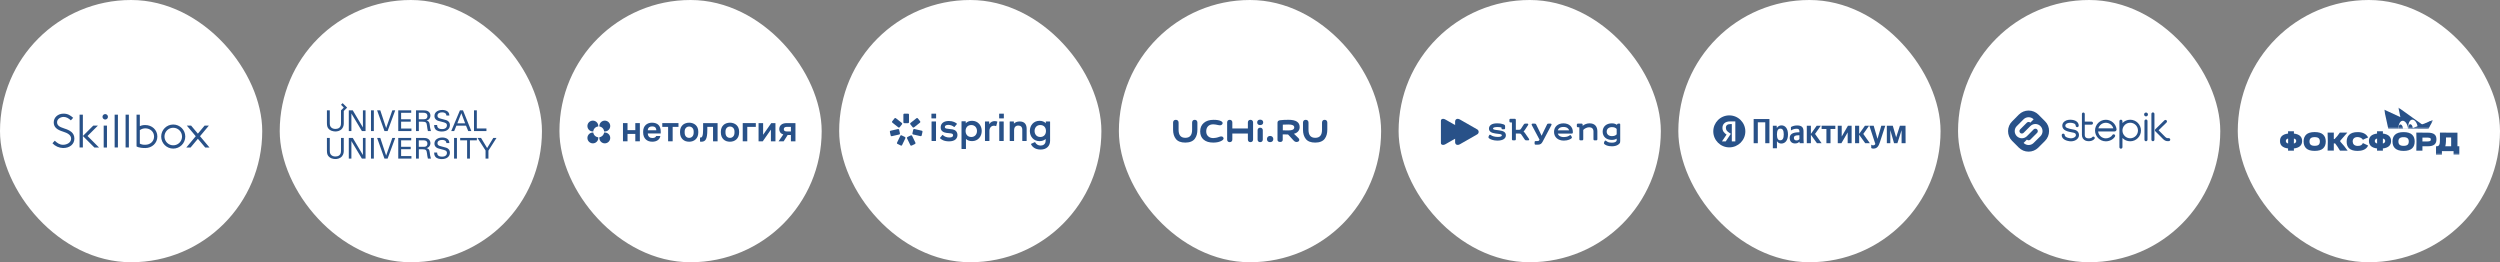 <?xml version="1.0" encoding="UTF-8"?> <svg xmlns="http://www.w3.org/2000/svg" width="1430" height="150" viewBox="0 0 1430 150" fill="none"><rect x="0" y="0" width="1430" height="150" fill="#808080" stroke="none"/><rect width="150" height="150" rx="75" fill="white"></rect><g clip-path="url(#clip0_262_43)"><path fill-rule="evenodd" clip-rule="evenodd" d="M42.542 79.256C42.542 82.397 40.04 84.675 36.067 84.675C33.763 84.611 31.579 83.631 30 81.952L31.329 80.483C32.573 81.667 34.036 82.818 36.04 82.818C38.267 82.818 40.667 81.57 40.667 79.328C40.667 77.466 39.187 76.251 36.078 75.294C32.534 74.211 30.734 72.741 30.734 69.978C30.734 67.244 33.048 65 36.346 65C38.809 65 40.35 66.05 41.849 67.391L40.543 68.841C39.228 67.676 37.975 66.887 36.437 66.887C34.53 66.887 32.647 68.117 32.647 69.887C32.647 71.491 33.569 72.513 36.824 73.509C39.805 74.427 42.542 75.851 42.542 79.256ZM58.626 66.812C58.626 67.673 59.324 68.372 60.185 68.372C60.599 68.372 60.995 68.207 61.288 67.915C61.58 67.622 61.745 67.225 61.744 66.812C61.744 65.95 61.046 65.252 60.185 65.252C59.324 65.252 58.626 65.95 58.626 66.812ZM73.716 65.572H71.836V84.367H73.716V65.572ZM78.103 83.741C78.103 83.741 79.26 84.681 83.115 84.681L83.113 84.68C86.918 84.68 90.007 81.897 90.007 78.095C90.007 74.292 86.921 71.52 83.115 71.52C82.036 71.491 80.964 71.71 79.983 72.16V65.572H78.103V83.741ZM92.202 78.111C92.201 81.915 95.285 85 99.09 85C102.895 85 105.979 81.916 105.979 78.112C105.979 74.308 102.895 71.224 99.091 71.223C95.286 71.223 92.202 74.307 92.202 78.111ZM117.377 84.373H119.831L114.406 77.912L119.465 71.852H117.025L113.183 76.454L109.322 71.852H106.868L111.963 77.92L106.577 84.373H109.016L113.186 79.377L117.377 84.373ZM99.102 73.083C97.073 73.083 95.243 74.305 94.467 76.179C93.69 78.054 94.119 80.212 95.554 81.646C96.989 83.081 99.146 83.51 101.021 82.734C102.895 81.957 104.117 80.128 104.117 78.099C104.117 75.329 101.871 73.084 99.102 73.083ZM83.115 73.403C81.993 73.419 80.901 73.773 79.982 74.418V82.176C80.956 82.649 82.034 82.865 83.115 82.803C85.882 82.803 88.127 80.869 88.127 78.103C88.127 75.338 85.88 73.403 83.113 73.403L83.115 73.403ZM65.572 65.572H67.451V84.367H65.572V65.572ZM53.979 84.369L47.404 77.794L53.356 71.838H56.014L50.062 77.794L56.637 84.369H53.979ZM45.519 65.572V84.367H47.398V65.572H45.519ZM59.311 84.369H61.191V71.838H59.311V84.369Z" fill="#285188"></path></g><rect x="160" width="150" height="150" rx="75" fill="white"></rect><g clip-path="url(#clip1_262_43)"><path fill-rule="evenodd" clip-rule="evenodd" d="M282.168 78.891L278.635 84.692L275.15 78.891H273.122L277.735 86.068V90.721H279.387V86.15L284 78.891H282.168ZM263.222 80.284H267.18V90.721H268.799V80.284H272.758V78.891H263.222V80.284ZM259.728 90.721H261.364V78.891H259.728V90.721ZM256.171 84.954C255.484 84.495 255.173 84.429 252.36 83.708C250.92 83.365 250.233 83.004 250.233 81.955C250.233 80.775 251.215 80.038 252.85 80.038C254.012 80.038 255.255 80.366 255.337 81.841H257.038C257.005 81.349 256.973 80.546 256.318 79.825C255.37 78.793 253.783 78.662 252.998 78.662C250.773 78.662 248.499 79.71 248.499 82.119C248.499 82.906 248.761 83.79 249.726 84.446C250.331 84.856 251.133 85.052 252.932 85.495C254.584 85.904 255.648 86.166 255.648 87.494C255.648 88.083 255.337 89.607 252.883 89.607C250.168 89.607 250.07 88.083 250.037 87.264H248.336C248.336 87.838 248.352 88.788 249.023 89.656C249.955 90.852 251.787 91 252.687 91C255.713 91 257.349 89.41 257.349 87.313C257.349 86.822 257.267 85.674 256.171 84.954ZM243.683 83.725C243.912 83.594 244.484 83.168 244.484 82.185C244.484 80.267 242.783 80.267 242.129 80.267H239.544V83.987H242.129C242.309 83.987 243.241 83.987 243.683 83.725ZM245.777 87.002C245.94 88.395 246.055 89.41 246.513 90.721H244.762C244.501 89.935 244.337 88.493 244.222 87.592C244.026 85.871 243.617 85.38 241.638 85.38H239.577V90.721H237.958V78.891H242.178C242.783 78.891 244.026 78.891 244.893 79.448C245.777 80.005 246.202 80.907 246.202 81.857C246.202 82.692 245.891 83.43 245.368 83.954C244.861 84.462 244.337 84.626 243.977 84.724C245.106 85.019 245.613 85.527 245.777 87.002ZM229.435 85.347H234.931V83.971H229.435V80.284H235.21V78.891H227.799V90.721H235.341V89.279H229.435V85.347ZM220.877 89.001L217.524 78.891H215.708L219.912 90.721H221.712L226.063 78.891H224.41L220.877 89.001ZM212.205 90.721H213.841V78.891H212.205V90.721ZM207.59 88.673L201.783 78.891H199.509V90.721H200.998V80.677L207.001 90.721H209.095V78.891H207.59V88.673ZM195.048 86.15C195.048 87.002 195.048 89.509 191.858 89.509C191.04 89.509 189.895 89.329 189.159 88.346C188.914 88.001 188.636 87.477 188.636 86.216V78.891H187V86.101C187 87.87 187.327 88.558 187.687 89.083C188.783 90.656 190.746 90.967 191.858 90.967C192.709 90.967 194.508 90.787 195.67 89.329C196.618 88.149 196.635 86.822 196.635 86.183V78.891H195.048V86.15ZM278.243 73.493H272.746V63.121H271.127V74.951H278.243V73.493ZM261.593 70.544H266.059L263.883 64.743L261.593 70.544ZM259.794 74.951H258.109L263.082 63.121H264.832L269.609 74.951H267.826L266.55 71.871H261.07L259.794 74.951ZM256.171 69.184C255.484 68.725 255.173 68.659 252.36 67.938C250.92 67.594 250.233 67.234 250.233 66.185C250.233 65.005 251.215 64.268 252.85 64.268C254.012 64.268 255.255 64.596 255.337 66.07H257.038C257.005 65.579 256.973 64.776 256.318 64.055C255.37 63.023 253.783 62.892 252.998 62.892C250.773 62.892 248.499 63.941 248.499 66.349C248.499 67.136 248.761 68.02 249.726 68.676C250.331 69.085 251.133 69.282 252.932 69.724C254.584 70.134 255.648 70.396 255.648 71.724C255.648 72.313 255.337 73.837 252.883 73.837C250.168 73.837 250.07 72.313 250.037 71.494H248.336C248.336 72.068 248.352 73.018 249.023 73.886C249.955 75.083 251.787 75.23 252.687 75.23C255.713 75.23 257.349 73.64 257.349 71.543C257.349 71.052 257.267 69.905 256.171 69.184ZM243.683 67.955C243.912 67.824 244.484 67.398 244.484 66.415C244.484 64.498 242.783 64.498 242.129 64.498H239.544V68.217H242.129C242.309 68.217 243.241 68.217 243.683 67.955ZM245.777 71.232C245.94 72.625 246.055 73.64 246.513 74.951H244.762C244.501 74.165 244.337 72.723 244.222 71.822C244.026 70.101 243.617 69.61 241.638 69.61H239.577V74.951H237.958V63.121H242.178C242.783 63.121 244.026 63.121 244.893 63.678C245.777 64.235 246.202 65.137 246.202 66.087C246.202 66.923 245.891 67.66 245.368 68.184C244.861 68.692 244.337 68.856 243.977 68.954C245.106 69.249 245.613 69.757 245.777 71.232ZM229.435 69.577H234.931V68.201H229.435V64.514H235.21V63.121H227.799V74.951H235.341V73.51H229.435V69.577ZM220.877 73.231L217.524 63.121H215.708L219.912 74.951H221.712L226.063 63.121H224.41L220.877 73.231ZM212.205 74.951H213.841V63.121H212.205V74.951ZM207.59 72.903L201.783 63.121H199.509V74.951H200.998V64.907L207.001 74.951H209.095V63.121H207.59V72.903ZM195.991 59L198.553 61.567L197.687 62.434L196.638 63.485V70.415C196.638 71.054 196.622 72.382 195.673 73.562C194.511 75.021 192.711 75.201 191.86 75.201C190.747 75.201 188.784 74.89 187.687 73.317C187.327 72.792 187 72.103 187 70.333V63.121H188.636V70.448C188.636 71.71 188.915 72.235 189.16 72.579C189.896 73.562 191.042 73.743 191.86 73.743C195.051 73.743 195.051 71.235 195.051 70.382V63.121L196.638 61.531L195.051 59.941L195.991 59Z" fill="#285188"></path></g><rect x="320" width="150" height="150" rx="75" fill="white"></rect><g clip-path="url(#clip2_262_43)"><path d="M356.339 70.413H358.941V74.441H363.396V70.413H365.998V80.825H363.396V76.602H358.941V80.825H356.339V70.413Z" fill="#285188"></path><path d="M373.102 81.061C372.392 81.061 371.715 80.956 371.071 80.747C370.441 80.524 369.889 80.197 369.416 79.765C368.942 79.319 368.568 78.763 368.292 78.095C368.016 77.414 367.878 76.621 367.878 75.718V75.325C367.878 74.46 368.009 73.707 368.272 73.065C368.535 72.424 368.896 71.893 369.356 71.474C369.816 71.042 370.349 70.721 370.953 70.511C371.558 70.289 372.208 70.177 372.905 70.177C374.547 70.177 375.796 70.61 376.65 71.474C377.504 72.338 377.931 73.589 377.931 75.226V76.327H370.539C370.552 76.785 370.631 77.184 370.776 77.525C370.92 77.852 371.111 78.121 371.347 78.331C371.584 78.54 371.853 78.697 372.156 78.802C372.471 78.894 372.786 78.939 373.102 78.939C373.772 78.939 374.278 78.841 374.62 78.645C374.961 78.448 375.204 78.16 375.349 77.78H377.734C377.524 78.867 377.005 79.686 376.177 80.236C375.349 80.786 374.324 81.061 373.102 81.061ZM373.003 72.299C372.701 72.299 372.399 72.338 372.097 72.417C371.807 72.496 371.551 72.62 371.328 72.79C371.104 72.961 370.92 73.19 370.776 73.478C370.631 73.766 370.552 74.113 370.539 74.519H375.408C375.395 74.087 375.323 73.727 375.191 73.439C375.073 73.15 374.902 72.921 374.679 72.751C374.468 72.581 374.219 72.463 373.93 72.397C373.641 72.332 373.332 72.299 373.003 72.299Z" fill="#285188"></path><path d="M382.157 72.574H378.825V70.413H388.09V72.574H384.759V80.825H382.157V72.574Z" fill="#285188"></path><path d="M394.2 81.061C393.491 81.061 392.814 80.956 392.17 80.747C391.539 80.524 390.987 80.19 390.514 79.745C390.041 79.3 389.666 78.743 389.39 78.075C389.115 77.407 388.977 76.621 388.977 75.718V75.325C388.977 74.473 389.115 73.727 389.39 73.085C389.666 72.443 390.041 71.906 390.514 71.474C390.987 71.042 391.539 70.721 392.17 70.511C392.814 70.289 393.491 70.177 394.2 70.177C394.91 70.177 395.58 70.289 396.211 70.511C396.842 70.721 397.394 71.042 397.867 71.474C398.353 71.906 398.734 72.443 399.01 73.085C399.286 73.727 399.424 74.473 399.424 75.325V75.718C399.424 76.608 399.286 77.388 399.01 78.055C398.734 78.723 398.353 79.28 397.867 79.725C397.394 80.171 396.842 80.505 396.211 80.727C395.58 80.95 394.91 81.061 394.2 81.061ZM394.2 78.861C394.936 78.861 395.547 78.599 396.034 78.075C396.533 77.551 396.783 76.765 396.783 75.718V75.325C396.783 74.369 396.533 73.642 396.034 73.144C395.547 72.633 394.936 72.378 394.2 72.378C393.451 72.378 392.834 72.633 392.347 73.144C391.861 73.642 391.618 74.369 391.618 75.325V75.718C391.618 76.778 391.861 77.571 392.347 78.095C392.834 78.606 393.451 78.861 394.2 78.861Z" fill="#285188"></path><path d="M401.196 81.061C401.091 81.061 400.959 81.055 400.802 81.041C400.644 81.041 400.512 81.028 400.407 81.002V78.664C400.473 78.677 400.572 78.684 400.703 78.684C400.953 78.684 401.169 78.612 401.353 78.468C401.537 78.311 401.689 78.049 401.807 77.682C401.938 77.315 402.03 76.831 402.083 76.228C402.149 75.613 402.181 74.853 402.181 73.949V70.413H410.461V80.825H407.859V72.574H404.586V74.342C404.586 75.691 404.514 76.805 404.37 77.682C404.238 78.546 404.028 79.228 403.739 79.725C403.463 80.223 403.108 80.57 402.674 80.766C402.254 80.963 401.761 81.061 401.196 81.061Z" fill="#285188"></path><path d="M417.552 81.061C416.842 81.061 416.166 80.956 415.522 80.747C414.891 80.524 414.339 80.19 413.866 79.745C413.393 79.3 413.018 78.743 412.742 78.075C412.466 77.407 412.328 76.621 412.328 75.718V75.325C412.328 74.473 412.466 73.727 412.742 73.085C413.018 72.443 413.393 71.906 413.866 71.474C414.339 71.042 414.891 70.721 415.522 70.511C416.166 70.289 416.842 70.177 417.552 70.177C418.262 70.177 418.932 70.289 419.563 70.511C420.194 70.721 420.746 71.042 421.219 71.474C421.705 71.906 422.086 72.443 422.362 73.085C422.638 73.727 422.776 74.473 422.776 75.325V75.718C422.776 76.608 422.638 77.388 422.362 78.055C422.086 78.723 421.705 79.28 421.219 79.725C420.746 80.171 420.194 80.505 419.563 80.727C418.932 80.95 418.262 81.061 417.552 81.061ZM417.552 78.861C418.288 78.861 418.899 78.599 419.385 78.075C419.885 77.551 420.134 76.765 420.134 75.718V75.325C420.134 74.369 419.885 73.642 419.385 73.144C418.899 72.633 418.288 72.378 417.552 72.378C416.803 72.378 416.185 72.633 415.699 73.144C415.213 73.642 414.97 74.369 414.97 75.325V75.718C414.97 76.778 415.213 77.571 415.699 78.095C416.185 78.606 416.803 78.861 417.552 78.861Z" fill="#285188"></path><path d="M424.838 70.413H432.329V72.574H427.44V80.825H424.838V70.413Z" fill="#285188"></path><path d="M433.9 70.413H436.502V77.093L441.155 70.413H443.56V80.825H440.958V74.146L436.305 80.825H433.9V70.413Z" fill="#285188"></path><path d="M448.041 76.916C447.24 76.654 446.655 76.261 446.287 75.737C445.919 75.213 445.735 74.598 445.735 73.89C445.735 73.38 445.82 72.915 445.991 72.496C446.175 72.063 446.445 71.697 446.799 71.395C447.154 71.081 447.601 70.839 448.14 70.668C448.692 70.498 449.336 70.413 450.072 70.413H455V80.825H452.398V77.23H450.525L448.258 80.825H445.341L448.041 76.916ZM448.337 73.89C448.337 74.336 448.482 74.663 448.771 74.873C449.073 75.082 449.474 75.187 449.973 75.187H452.398V72.574H449.973C449.474 72.574 449.073 72.685 448.771 72.908C448.482 73.118 448.337 73.445 448.337 73.89Z" fill="#285188"></path><path fill-rule="evenodd" clip-rule="evenodd" d="M339.363 75.812C339.28 75.806 339.196 75.802 339.112 75.802C337.393 75.802 336 77.19 336 78.901C336 80.612 337.393 82 339.112 82C340.83 82 342.223 80.612 342.223 78.901C342.223 78.77 342.215 78.64 342.199 78.513C340.728 78.396 339.545 77.259 339.363 75.812Z" fill="#285188"></path><path fill-rule="evenodd" clip-rule="evenodd" d="M342.223 72.099C342.223 70.387 340.83 69 339.112 69C337.393 69 336 70.387 336 72.099C336 73.81 337.393 75.198 339.112 75.198C339.191 75.198 339.27 75.195 339.348 75.189C339.463 73.665 340.684 72.449 342.214 72.334C342.22 72.257 342.223 72.178 342.223 72.099Z" fill="#285188"></path><path fill-rule="evenodd" clip-rule="evenodd" d="M345.552 75.174C345.68 75.189 345.81 75.198 345.942 75.198C347.66 75.198 349.053 73.81 349.053 72.099C349.053 70.387 347.66 69 345.942 69C344.223 69 342.83 70.387 342.83 72.099C342.83 72.183 342.833 72.267 342.84 72.35C344.293 72.53 345.434 73.708 345.552 75.174Z" fill="#285188"></path><path fill-rule="evenodd" clip-rule="evenodd" d="M342.856 78.497C342.839 78.629 342.83 78.764 342.83 78.901C342.83 80.612 344.223 82 345.942 82C347.66 82 349.053 80.612 349.053 78.901C349.053 77.19 347.66 75.802 345.942 75.802C345.804 75.802 345.669 75.811 345.536 75.828C345.355 77.217 344.25 78.316 342.856 78.497Z" fill="#285188"></path></g><rect x="480" width="150" height="150" rx="75" fill="white"></rect><g clip-path="url(#clip3_262_43)"><path d="M517.323 70.456H517.342H519.337H519.357C519.699 70.456 519.946 70.209 519.946 69.867V65.589C519.946 65.247 519.699 65 519.357 65H519.337H517.342H517.323C516.981 65 516.734 65.247 516.734 65.589V69.867C516.715 70.228 516.962 70.456 517.323 70.456Z" fill="#285188"></path><path d="M514.641 72.738L514.66 72.719L515.895 71.16L515.914 71.141C516.123 70.875 516.085 70.532 515.819 70.304L512.475 67.643C512.209 67.434 511.867 67.472 511.639 67.738L511.62 67.757L510.385 69.316L510.366 69.335C510.157 69.601 510.195 69.943 510.461 70.171L513.805 72.833C514.09 73.042 514.432 73.004 514.641 72.738Z" fill="#285188"></path><path d="M514.756 76.235V76.216L514.319 74.277V74.258C514.243 73.916 513.958 73.745 513.616 73.821L509.455 74.771C509.113 74.847 508.942 75.133 509.018 75.475V75.494L509.455 77.433V77.452C509.531 77.794 509.816 77.965 510.158 77.889L514.319 76.939C514.661 76.863 514.832 76.577 514.756 76.235Z" fill="#285188"></path><path d="M517.57 78.328L517.551 78.309L515.765 77.453L515.746 77.434C515.423 77.282 515.1 77.396 514.967 77.719L513.124 81.56C512.972 81.883 513.086 82.206 513.409 82.339L513.428 82.358L515.214 83.214L515.233 83.233C515.556 83.385 515.879 83.271 516.012 82.947L517.855 79.107C517.988 78.803 517.874 78.48 517.57 78.328Z" fill="#285188"></path><path d="M520.949 77.454L520.93 77.473L519.143 78.329L519.124 78.348C518.801 78.5 518.706 78.823 518.839 79.146L520.702 82.987C520.854 83.31 521.177 83.405 521.5 83.272L521.519 83.253L523.305 82.397L523.324 82.378C523.647 82.226 523.742 81.903 523.609 81.58L521.747 77.739C521.576 77.416 521.253 77.302 520.949 77.454Z" fill="#285188"></path><path d="M522.354 74.239V74.257L521.917 76.197V76.216C521.841 76.558 522.012 76.843 522.354 76.919L526.515 77.87C526.857 77.946 527.142 77.775 527.218 77.432V77.413L527.655 75.474V75.455C527.731 75.113 527.56 74.828 527.218 74.752L523.057 73.801C522.734 73.725 522.449 73.896 522.354 74.239Z" fill="#285188"></path><path d="M520.742 71.141L520.761 71.16L521.996 72.719L522.015 72.738C522.224 73.004 522.566 73.042 522.851 72.833L526.195 70.171C526.461 69.962 526.499 69.62 526.29 69.335L526.271 69.316L525.036 67.757L525.017 67.738C524.808 67.472 524.466 67.434 524.181 67.643L520.837 70.304C520.571 70.532 520.533 70.856 520.742 71.141Z" fill="#285188"></path><path d="M571.652 65H574.065C574.161 65 574.218 65.038 574.198 65.133V67.605C574.198 67.68 574.141 67.738 574.065 67.738H571.652C571.576 67.738 571.52 67.68 571.52 67.605V65.133C571.52 65.057 571.576 65 571.652 65Z" fill="#285188"></path><path d="M532.906 65H535.32C535.396 65 535.453 65.038 535.453 65.133V67.605C535.453 67.68 535.396 67.738 535.32 67.738H532.906C532.83 67.738 532.773 67.68 532.773 67.605V65.133C532.773 65.057 532.83 65 532.906 65Z" fill="#285188"></path><path d="M543.049 73.776C542.462 73.715 541.915 73.659 541.493 73.574C540.695 73.422 540.448 73.118 540.448 72.643C540.448 71.92 541.113 71.426 542.386 71.426C543.697 71.426 544.875 71.901 545.749 72.643C545.806 72.7 545.883 72.7 545.94 72.624L547.364 70.951C547.421 70.894 547.421 70.818 547.345 70.761C546.623 70.114 545.179 69.202 542.709 69.202C539.935 69.202 538.073 70.513 538.073 72.833C538.073 74.525 538.985 75.323 540.201 75.741C541.007 76.01 541.805 76.078 542.575 76.143C543.057 76.184 543.528 76.224 543.982 76.312C544.875 76.464 545.161 76.825 545.161 77.395C545.161 78.175 544.457 78.65 543.07 78.65C541.455 78.65 540.22 78.137 539.251 77.205C539.194 77.148 539.099 77.129 539.042 77.205L537.655 78.878C537.652 78.888 537.648 78.899 537.644 78.909C537.626 78.955 537.608 78.999 537.655 79.03C538.358 79.753 539.859 80.855 542.842 80.855C546.301 80.855 547.668 79.182 547.668 77.167C547.592 75.038 546.148 74.259 544.894 74.011C544.298 73.906 543.652 73.839 543.049 73.776Z" fill="#285188"></path><path d="M535.263 69.473H532.983C532.907 69.473 532.85 69.53 532.85 69.606V80.513C532.85 80.589 532.907 80.646 532.983 80.646H535.263C535.339 80.646 535.396 80.589 535.396 80.513V69.606C535.396 69.53 535.358 69.473 535.263 69.473Z" fill="#285188"></path><path fill-rule="evenodd" clip-rule="evenodd" d="M556.005 69.1C554.429 69.1 553.231 69.633 552.415 70.507V69.499C552.415 69.423 552.358 69.366 552.281 69.366H550.115C550.039 69.366 549.982 69.423 549.982 69.499V85.108C549.982 85.184 550.039 85.241 550.115 85.241H552.395C552.471 85.241 552.528 85.184 552.528 85.108V79.461C553.345 80.26 554.486 80.716 556.025 80.716C559.35 80.716 561.554 78.169 561.554 74.88C561.535 71.667 559.35 69.1 556.005 69.1ZM555.587 78.359C553.421 78.359 552.32 76.819 552.32 74.918C552.32 73.036 553.421 71.515 555.587 71.515C557.621 71.515 558.837 73.055 558.837 74.918C558.837 76.819 557.621 78.359 555.587 78.359Z" fill="#285188"></path><path d="M568.972 69.268C569.504 69.268 570.017 69.382 570.397 69.515C570.473 69.534 570.473 69.591 570.473 69.705L569.846 72.044C569.826 72.12 569.769 72.139 569.694 72.12C569.295 71.987 568.877 71.911 568.535 71.911C566.92 71.911 565.951 73.241 565.951 74.781V80.523C565.951 80.599 565.894 80.656 565.817 80.656H563.537C563.461 80.656 563.404 80.599 563.404 80.523V69.618C563.404 69.542 563.461 69.485 563.537 69.485H565.704C565.78 69.485 565.837 69.542 565.837 69.618V71.017C566.653 69.667 567.907 69.268 568.972 69.268Z" fill="#285188"></path><path fill-rule="evenodd" clip-rule="evenodd" d="M600.497 69.473H598.331C598.255 69.473 598.198 69.53 598.198 69.606V70.507C597.362 69.633 596.184 69.1 594.607 69.1C591.282 69.1 589.078 71.648 589.078 74.899C589.078 78.169 591.282 80.735 594.607 80.735C596.127 80.735 597.286 80.26 598.103 79.48V80.545C598.103 82.503 596.602 83.263 595.234 83.263C593.942 83.263 592.745 82.636 592.099 81.381C592.08 81.305 591.966 81.267 591.909 81.305L589.781 82.275C589.724 82.294 589.705 82.389 589.724 82.427C590.313 83.815 591.928 85.545 595.234 85.545C598.806 85.545 600.649 83.32 600.649 80.545V69.606C600.63 69.53 600.573 69.473 600.497 69.473ZM595.025 78.359C592.992 78.359 591.776 76.819 591.776 74.918C591.776 73.036 592.992 71.515 595.025 71.515C597.191 71.515 598.293 73.055 598.293 74.918C598.293 76.819 597.191 78.359 595.025 78.359Z" fill="#285188"></path><path d="M571.709 69.47H573.99C574.065 69.47 574.122 69.527 574.122 69.603V80.513C574.122 80.589 574.065 80.646 573.99 80.646H571.709C571.633 80.646 571.576 80.589 571.576 80.513V69.603C571.576 69.527 571.633 69.47 571.709 69.47Z" fill="#285188"></path><path d="M583.268 69.473C581.868 69.473 580.748 69.919 579.946 70.699V69.603C579.946 69.529 579.89 69.473 579.815 69.473H577.687C577.613 69.473 577.557 69.529 577.557 69.603V80.526C577.557 80.6 577.613 80.656 577.687 80.656H579.927C580.002 80.656 580.058 80.6 580.058 80.526V74.414C580.058 72.947 580.841 71.814 582.465 71.814C583.828 71.814 584.742 72.594 584.742 74.228V80.526C584.742 80.6 584.798 80.656 584.873 80.656H587.112C587.187 80.656 587.243 80.6 587.243 80.526V73.615C587.224 71.349 586.217 69.473 583.268 69.473Z" fill="#285188"></path></g><rect x="640" width="150" height="150" rx="75" fill="white"></rect><g clip-path="url(#clip4_262_43)"><path fill-rule="evenodd" clip-rule="evenodd" d="M681.886 70.121C681.886 69.661 682.014 69.283 682.267 68.985C682.522 68.687 682.894 68.538 683.385 68.538C683.876 68.538 684.253 68.687 684.516 68.985C684.779 69.283 684.91 69.661 684.91 70.121V74.131C684.91 75.186 684.796 76.14 684.568 76.991C684.34 77.842 683.972 78.621 683.464 79.328C682.956 80.034 682.237 80.584 681.308 80.975C680.379 81.367 679.274 81.562 677.995 81.562C675.523 81.562 673.739 80.886 672.643 79.532C671.548 78.178 671 76.395 671 74.182V70.121C671 69.661 671.136 69.283 671.407 68.985C671.68 68.687 672.061 68.538 672.551 68.538C673.06 68.538 673.454 68.687 673.735 68.985C674.015 69.283 674.155 69.661 674.155 70.121V74.309C674.155 77.323 675.444 78.83 678.021 78.83C680.598 78.83 681.886 77.306 681.886 74.258V70.121Z" fill="#285188"></path><path fill-rule="evenodd" clip-rule="evenodd" d="M739.46 74.191C740.028 73.912 740.312 73.465 740.312 72.848C740.312 71.756 739.214 71.21 737.019 71.21C736.62 71.21 734.536 71.24 733.768 71.301V74.547C734.244 74.588 736.266 74.608 736.834 74.608C738.017 74.608 738.892 74.469 739.46 74.191ZM730.729 70.166C730.729 69.405 731.188 68.945 732.106 68.784C733.073 68.611 735.551 68.524 737.043 68.524C741.287 68.524 743.409 69.912 743.409 72.689C743.409 73.637 743.131 74.438 742.573 75.091C742.016 75.746 741.243 76.253 740.127 76.51L742.81 79.106C743.291 79.638 743.499 80.544 742.445 81.045C741.581 81.455 740.63 81.166 739.935 80.367L736.756 76.913C736.543 76.94 734.162 76.927 733.719 76.874V79.987C733.719 80.347 733.589 80.641 733.326 80.868C733.064 81.095 732.788 81.208 732.329 81.208C731.854 81.208 731.365 81.095 731.111 80.868C730.857 80.641 730.729 80.347 730.729 79.987V70.166Z" fill="#285188"></path><path fill-rule="evenodd" clip-rule="evenodd" d="M756.196 70.121C756.196 69.661 756.323 69.283 756.577 68.985C756.831 68.687 757.204 68.538 757.695 68.538C758.185 68.538 758.562 68.687 758.825 68.985C759.088 69.283 759.22 69.661 759.22 70.121V74.131C759.22 75.186 759.106 76.14 758.878 76.991C758.65 77.842 758.282 78.621 757.774 79.328C757.266 80.034 756.547 80.584 755.617 80.975C754.688 81.367 753.584 81.562 752.304 81.562C749.832 81.562 748.049 80.886 746.953 79.532C745.857 78.178 745.31 76.395 745.31 74.182V70.121C745.31 69.661 745.445 69.283 745.717 68.985C745.989 68.687 746.37 68.538 746.861 68.538C747.369 68.538 747.764 68.687 748.044 68.985C748.325 69.283 748.465 69.661 748.465 70.121V74.309C748.465 77.323 749.754 78.83 752.33 78.83C754.907 78.83 756.196 77.306 756.196 74.258V70.121Z" fill="#285188"></path><path fill-rule="evenodd" clip-rule="evenodd" d="M693.967 81.562C691.631 81.562 689.804 81.001 688.485 79.877C687.166 78.753 686.506 77.178 686.506 75.153C686.506 73.109 687.193 71.496 688.566 70.313C689.939 69.129 691.815 68.538 694.194 68.538C696.032 68.538 697.427 68.776 698.378 69.253C699.308 69.713 699.578 70.283 699.189 70.964C698.822 71.577 698.108 71.837 697.048 71.582C695.946 71.326 694.714 71.117 693.979 71.117C692.725 71.117 691.741 71.475 691.027 72.19C690.313 72.905 689.957 73.892 689.957 75.153C689.957 76.344 690.329 77.281 691.076 77.962C691.822 78.643 692.8 78.983 694.011 78.983C694.876 78.983 696.227 78.745 697.437 78.268C698.476 77.876 699.211 77.962 699.643 78.523C700.141 79.17 699.925 79.792 698.995 80.388C697.74 81.171 696.064 81.562 693.967 81.562Z" fill="#285188"></path><path fill-rule="evenodd" clip-rule="evenodd" d="M719.567 68.859C719.874 68.578 720.291 68.438 720.816 68.438C721.342 68.438 721.763 68.578 722.079 68.859C722.394 69.14 722.552 69.519 722.552 69.996C722.552 70.489 722.394 70.872 722.079 71.145C721.763 71.417 721.342 71.553 720.816 71.553C720.291 71.553 719.874 71.421 719.567 71.157C719.261 70.893 719.107 70.506 719.107 69.996C719.107 69.519 719.261 69.14 719.567 68.859Z" fill="#285188"></path><path fill-rule="evenodd" clip-rule="evenodd" d="M716.364 68.959C716.101 68.678 715.733 68.538 715.26 68.538C714.787 68.538 714.423 68.678 714.169 68.959C713.915 69.24 713.787 69.594 713.787 70.019V73.48H704.894V70.019C704.894 69.594 704.762 69.24 704.499 68.959C704.236 68.678 703.868 68.538 703.394 68.538C702.921 68.538 702.557 68.678 702.303 68.959C702.049 69.24 701.922 69.594 701.922 70.019V79.826C701.922 80.252 702.049 80.605 702.303 80.886C702.557 81.167 702.921 81.307 703.394 81.307C703.868 81.307 704.236 81.167 704.499 80.886C704.762 80.605 704.894 80.252 704.894 79.826V76.365H713.787V79.826C713.787 80.252 713.915 80.605 714.169 80.886C714.423 81.167 714.787 81.307 715.26 81.307C715.733 81.307 716.101 81.167 716.364 80.886C716.628 80.605 716.759 80.252 716.759 79.826V70.019C716.759 69.594 716.628 69.24 716.364 68.959Z" fill="#285188"></path><path fill-rule="evenodd" clip-rule="evenodd" d="M719.346 74.516C719.346 74.09 719.473 73.736 719.727 73.456C719.981 73.174 720.345 73.034 720.818 73.034C721.292 73.034 721.66 73.174 721.923 73.456C722.186 73.736 722.317 74.09 722.317 74.516V79.825C722.317 80.251 722.186 80.604 721.923 80.885C721.66 81.166 721.292 81.306 720.818 81.306C720.345 81.306 719.981 81.166 719.727 80.885C719.473 80.604 719.346 80.251 719.346 79.825V74.516Z" fill="#285188"></path><path fill-rule="evenodd" clip-rule="evenodd" d="M725.169 78.281C725.494 77.932 725.936 77.757 726.497 77.757C727.058 77.757 727.505 77.932 727.838 78.281C728.171 78.63 728.338 79.051 728.338 79.545C728.338 80.056 728.176 80.477 727.851 80.809C727.527 81.141 727.075 81.307 726.497 81.307C725.918 81.307 725.472 81.141 725.156 80.809C724.84 80.477 724.683 80.056 724.683 79.545C724.683 79.051 724.845 78.63 725.169 78.281Z" fill="#285188"></path></g><rect x="800" width="150" height="150" rx="75" fill="white"></rect><g clip-path="url(#clip5_262_43)"><mask id="mask0_262_43" style="mask-type:luminance" maskUnits="userSpaceOnUse" x="824" y="58" width="103" height="35"><path d="M927 58H824V93H927V58Z" fill="white"></path></mask><g mask="url(#mask0_262_43)"><path d="M851.46 78.132L851.748 77.48C851.94 77.04 852.286 76.925 852.728 77.251C853.574 77.863 854.958 78.323 856.804 78.323C858.381 78.323 859.054 77.921 859.054 77.442C859.054 76.906 858.497 76.753 857.574 76.638L855.478 76.37C852.959 76.045 851.69 75.145 851.69 73.575C851.69 71.891 853.074 70.55 856.285 70.55C858.073 70.55 859.227 70.818 859.976 71.105C860.803 71.43 860.918 71.699 860.918 72.369V73.231C860.918 73.767 860.726 73.958 860.188 73.958H859.592C859.053 73.958 858.861 73.767 858.861 73.231V72.943C858.515 72.828 857.65 72.656 856.631 72.656C854.862 72.656 853.997 72.981 853.997 73.517C853.997 73.919 854.516 74.149 855.457 74.283L857.515 74.552C860.034 74.877 861.36 75.624 861.36 77.423C861.36 79.261 859.611 80.43 856.496 80.43C854.208 80.43 852.362 79.702 851.632 79.032C851.363 78.783 851.325 78.457 851.46 78.132Z" fill="#285188"></path><path d="M874.152 80.275H873.095C872.576 80.275 872.403 80.199 872.153 79.816L870.154 76.886C869.866 76.484 869.654 76.388 869.058 76.388H867.058V79.548C867.058 80.084 866.866 80.275 866.328 80.275H865.558C865.02 80.275 864.828 80.084 864.828 79.548V70.033H864.116C863.578 70.033 863.386 69.841 863.386 69.305V68.674C863.386 68.137 863.578 67.946 864.116 67.946H866.328C866.866 67.946 867.058 68.137 867.058 68.674V74.245H868.847C869.442 74.245 869.654 74.15 869.943 73.747L871.615 71.182C871.884 70.78 872.057 70.703 872.577 70.703H873.634C874.211 70.703 874.326 71.163 873.999 71.641L872.134 74.456C871.942 74.724 871.711 75.011 871.48 75.241C871.711 75.432 872.038 75.757 872.173 75.949L874.518 79.357C874.845 79.817 874.729 80.275 874.152 80.275Z" fill="#285188"></path><path d="M877.792 82.037V81.406C877.792 80.87 877.984 80.678 878.523 80.678H879.446C880.003 80.678 880.272 80.563 880.484 80.123L880.6 79.874L876.197 71.584C875.928 71.086 876.139 70.703 876.716 70.703H877.716C878.235 70.703 878.465 70.799 878.658 71.163L880.503 74.934C880.926 75.796 881.407 76.792 881.791 77.653C882.176 76.81 882.618 75.854 883.041 75.011L884.925 71.163C885.098 70.799 885.348 70.703 885.867 70.703H886.867C887.444 70.703 887.655 71.086 887.386 71.584L882.368 81.062C881.791 82.153 881.118 82.766 879.618 82.766H878.522C877.984 82.765 877.792 82.573 877.792 82.037Z" fill="#285188"></path><path d="M899.673 75.451V75.681C899.673 76.217 899.481 76.409 898.942 76.409H891.059C891.328 77.423 892.347 78.4 894.52 78.4C896.462 78.4 897.347 77.768 897.75 77.48C898.192 77.155 898.5 77.269 898.731 77.71L899.057 78.342C899.23 78.667 899.134 78.916 898.845 79.165C898.422 79.528 896.98 80.429 894.519 80.429C891.212 80.429 888.905 78.495 888.905 75.47C888.905 72.502 891.116 70.55 894.289 70.55C897.462 70.55 899.673 72.483 899.673 75.451ZM891.059 74.552H897.539C897.289 73.556 896.27 72.618 894.289 72.618C892.309 72.618 891.309 73.556 891.059 74.552Z" fill="#285188"></path><path d="M913.695 75.125V79.548C913.695 80.084 913.502 80.276 912.964 80.276H912.195C911.656 80.276 911.464 80.084 911.464 79.548V75.182C911.464 73.632 910.541 72.789 908.983 72.789C907.772 72.789 906.33 73.535 905.618 74.32V79.547C905.618 80.083 905.426 80.275 904.887 80.275H904.118C903.58 80.275 903.387 80.083 903.387 79.547V72.789H902.676C902.138 72.789 901.945 72.598 901.945 72.061V71.43C901.945 70.894 902.138 70.702 902.676 70.702H904.541C905.08 70.702 905.272 70.894 905.272 71.43V71.966C906.31 71.123 907.714 70.549 909.233 70.549C912.117 70.549 913.695 72.254 913.695 75.125Z" fill="#285188"></path><path d="M926.97 71.43V80.391C926.97 82.382 924.816 83.684 922.067 83.684C919.471 83.684 918.241 82.918 917.683 82.402C917.414 82.153 917.375 81.827 917.51 81.502L917.797 80.851C918.01 80.372 918.355 80.276 918.778 80.621C919.451 81.157 920.105 81.597 922.046 81.617C923.777 81.617 924.738 80.985 924.738 80.219V79.3C924.046 79.74 923.199 80.028 921.988 80.028C918.874 80.028 916.72 78.209 916.72 75.299C916.72 72.389 918.873 70.55 921.988 70.55C923.334 70.55 924.219 70.933 924.816 71.393C924.969 71.068 925.277 70.703 925.661 70.703H926.238C926.777 70.703 926.97 70.894 926.97 71.43ZM924.74 76.83V73.767C924.201 73.116 923.413 72.714 921.99 72.714C920.279 72.714 919.029 73.69 919.029 75.299C919.029 76.907 920.279 77.864 921.99 77.864C923.394 77.863 924.182 77.462 924.74 76.83Z" fill="#285188"></path><path d="M826.781 82.49C825.163 83.415 824 82.644 824 81.273C824 79.814 824 75.434 824 75.434C824 75.434 824 71.055 824 69.596C824 68.225 825.162 67.454 826.781 68.379C829.302 69.819 836.864 74.141 836.864 74.141C837.87 74.716 837.87 76.152 836.864 76.727C836.864 76.728 829.302 81.049 826.781 82.49Z" fill="#285188"></path><path d="M835.106 82.49C833.487 83.415 832.324 82.644 832.324 81.273C832.324 79.814 832.324 75.434 832.324 75.434C832.324 75.434 832.324 71.055 832.324 69.596C832.324 68.225 833.486 67.454 835.106 68.379C837.571 69.788 844.967 74.015 844.967 74.015C846.071 74.646 846.071 76.223 844.967 76.854C844.966 76.854 837.571 81.081 835.106 82.49Z" fill="#285188"></path><mask id="mask1_262_43" style="mask-type:alpha" maskUnits="userSpaceOnUse" x="832" y="67" width="14" height="16"><path d="M835.106 82.49C833.487 83.415 832.324 82.644 832.324 81.273C832.324 79.814 832.324 75.434 832.324 75.434C832.324 75.434 832.324 71.055 832.324 69.596C832.324 68.225 833.486 67.454 835.106 68.379C837.571 69.788 844.967 74.015 844.967 74.015C846.071 74.646 846.071 76.223 844.967 76.854C844.966 76.854 837.571 81.081 835.106 82.49Z" fill="#6FE4FF"></path></mask><g mask="url(#mask1_262_43)"><path d="M826.781 82.49C825.163 83.415 824 82.644 824 81.273C824 79.814 824 75.434 824 75.434C824 75.434 824 71.055 824 69.596C824 68.225 825.162 67.454 826.781 68.379C829.302 69.819 836.864 74.141 836.864 74.141C837.87 74.716 837.87 76.152 836.864 76.727C836.864 76.727 829.302 81.049 826.781 82.49Z" fill="#285188"></path></g></g></g><rect x="960" width="150" height="150" rx="75" fill="white"></rect><g clip-path="url(#clip6_262_43)"><path d="M1003.09 68.089V81.916H1005.47V69.959H1009.73V81.916H1012.11V68.089H1003.09Z" fill="#285188"></path><path d="M1016.24 71.909H1014.07V84.801H1016.41V80.742C1017 81.638 1017.87 82.115 1018.88 82.115C1021.16 82.115 1022.73 80.265 1022.73 76.903C1022.73 73.56 1021.2 71.71 1018.99 71.71C1017.89 71.71 1016.99 72.227 1016.36 73.202L1016.24 71.909ZM1018.28 80.245C1017.04 80.245 1016.41 79.23 1016.41 76.922C1016.41 74.595 1017.08 73.58 1018.4 73.58C1019.68 73.58 1020.31 74.595 1020.31 76.903C1020.31 79.23 1019.64 80.245 1018.28 80.245Z" fill="#285188"></path><path d="M1031.61 75.092C1031.61 72.665 1030.39 71.75 1027.9 71.75C1026.35 71.75 1025.13 72.247 1024.42 72.665V74.635C1025.05 74.157 1026.43 73.64 1027.63 73.64C1028.75 73.64 1029.26 74.038 1029.26 75.112V75.669H1028.89C1025.31 75.669 1023.71 76.863 1023.71 78.892C1023.71 80.921 1024.93 82.055 1026.74 82.055C1028.12 82.055 1028.71 81.598 1029.16 81.121H1029.26C1029.28 81.379 1029.36 81.717 1029.44 81.916H1031.72C1031.65 81.1 1031.61 80.285 1031.61 79.469V75.092ZM1029.26 79.529C1028.97 79.966 1028.42 80.325 1027.59 80.325C1026.6 80.325 1026.11 79.768 1026.11 78.912C1026.11 77.778 1026.92 77.36 1028.93 77.36H1029.26V79.529Z" fill="#285188"></path><path d="M1039.3 81.916H1041.96L1038.2 76.604L1041.5 71.909H1039.14L1035.83 76.604V71.909H1033.49V81.916H1035.83V77.082L1039.3 81.916Z" fill="#285188"></path><path d="M1049.81 73.779V71.909H1041.96V73.779H1044.71V81.916H1047.05V73.779H1049.81Z" fill="#285188"></path><path d="M1051.2 71.909V81.916H1053.28L1056.87 75.729V81.916H1059.13V71.909H1057.04L1053.46 78.096V71.909H1051.2Z" fill="#285188"></path><path d="M1066.91 81.916H1069.56L1065.8 76.604L1069.11 71.909H1066.75L1063.44 76.604V71.909H1061.1V81.916H1063.44V77.082L1066.91 81.916Z" fill="#285188"></path><path d="M1071.63 85C1073.81 85 1074.62 83.428 1075.29 81.379L1078.38 71.909H1076.11L1073.93 79.429L1071.74 71.909H1069.28L1072.69 82.354C1072.43 82.832 1072.06 83.13 1071.41 83.13C1070.98 83.13 1070.6 82.991 1070.35 82.732V84.662C1070.35 84.662 1070.7 85 1071.63 85Z" fill="#285188"></path><path d="M1087.71 81.916H1090L1089.96 71.909H1086.75L1084.6 78.574L1082.67 71.909H1079.27V81.916H1081.26V74.436L1083.4 81.916H1085.31L1087.71 74.436V81.916Z" fill="#285188"></path><path d="M989.167 84.296C994.229 84.296 998.333 80.201 998.333 75.148C998.333 70.096 994.229 66 989.167 66C984.104 66 980 70.096 980 75.148C980 80.201 984.104 84.296 989.167 84.296Z" fill="#285188"></path><path d="M990.609 80.866H992.608V69.431H989.699C986.773 69.431 985.239 70.925 985.239 73.133C985.239 75.039 986.233 76.114 987.996 77.281L989.066 77.986L987.692 76.836L984.969 80.866H987.136L990.044 76.534L989.033 75.862C987.81 75.039 987.211 74.401 987.211 73.016C987.211 71.798 988.072 70.975 989.707 70.975H990.601V80.866H990.609Z" fill="white"></path></g><rect x="1120" width="150" height="150" rx="75" fill="white"></rect><g clip-path="url(#clip7_262_43)"><path d="M1227.5 80.788C1227.03 80.788 1226.63 80.388 1226.63 79.918V69.212C1226.63 68.741 1227.01 68.341 1227.5 68.341C1227.97 68.341 1228.37 68.718 1228.37 69.212V79.918C1228.37 80.388 1227.97 80.788 1227.5 80.788Z" fill="#285188"></path><path d="M1197.91 78.318C1197.56 78.035 1197.07 78.082 1196.76 78.435C1195.99 79.4 1194.06 79.165 1193.57 78.953C1192.84 78.671 1192.49 78.059 1192.49 77.165V71.306H1196.32C1196.79 71.306 1197.19 70.93 1197.19 70.435C1197.19 69.965 1196.81 69.565 1196.32 69.565H1192.49V65.188C1192.49 64.741 1192.13 64.365 1191.66 64.365C1191.22 64.365 1190.86 64.718 1190.86 65.188V77.165C1190.86 78.718 1191.62 79.918 1192.96 80.459C1193.38 80.624 1194.04 80.765 1194.77 80.765C1195.92 80.765 1197.23 80.435 1198.03 79.447C1198.31 79.094 1198.27 78.6 1197.91 78.318Z" fill="#285188"></path><path d="M1184.61 80.835C1184.36 80.835 1184.07 80.812 1183.81 80.788C1180.99 80.435 1179.3 79.118 1179.3 77.306C1179.3 76.835 1179.68 76.435 1180.17 76.435C1180.64 76.435 1181.04 76.835 1181.04 77.306C1181.04 78.153 1182.22 78.835 1184.05 79.071C1185.88 79.306 1187.18 78.388 1187.36 77.682C1187.48 77.259 1187.43 76.882 1187.25 76.576C1187.03 76.247 1186.68 76.035 1186.14 75.918C1182.45 75.259 1180.01 74.647 1179.66 72.318C1179.54 71.471 1179.77 70.624 1180.34 69.965C1181.14 69.024 1182.52 68.482 1184.14 68.482C1187.1 68.482 1189.03 69.8 1189.03 71.871C1189.03 72.341 1188.63 72.741 1188.16 72.741C1187.69 72.741 1187.29 72.341 1187.29 71.871C1187.29 70.647 1185.6 70.224 1184.14 70.224C1183.06 70.224 1182.12 70.553 1181.65 71.094C1181.42 71.376 1181.3 71.706 1181.37 72.059C1181.51 72.93 1182.29 73.471 1186.47 74.2H1186.49C1187.76 74.459 1188.42 75.141 1188.73 75.635C1189.17 76.341 1189.29 77.212 1189.06 78.106C1188.63 79.541 1186.94 80.835 1184.61 80.835Z" fill="#285188"></path><path d="M1204.54 80.835C1201.13 80.835 1198.36 78.059 1198.36 74.671C1198.36 71.259 1201.13 68.506 1204.54 68.506C1207.64 68.506 1210.3 70.835 1210.68 73.918C1210.72 74.318 1210.51 74.647 1210.37 74.812C1210.16 75.047 1209.88 75.188 1209.59 75.188H1200.12C1200.36 77.4 1202.26 79.141 1204.54 79.141C1206.07 79.141 1207.62 78.341 1208.28 77.235C1208.51 76.812 1209.05 76.694 1209.45 76.929C1209.85 77.165 1210.02 77.706 1209.76 78.106C1208.82 79.706 1206.7 80.835 1204.54 80.835ZM1200.26 73.424H1208.82C1208.28 71.565 1206.54 70.224 1204.54 70.224C1202.52 70.224 1200.81 71.565 1200.26 73.424Z" fill="#285188"></path><path d="M1218.48 68.483C1216.74 68.483 1215.16 69.212 1214.04 70.365V69.33C1214.04 68.859 1213.64 68.459 1213.17 68.459C1212.7 68.459 1212.3 68.835 1212.3 69.33V84.177C1212.3 84.647 1212.67 85.047 1213.17 85.047C1213.64 85.047 1214.04 84.647 1214.04 84.177V78.93C1215.16 80.106 1216.74 80.812 1218.48 80.812C1221.88 80.812 1224.63 78.035 1224.63 74.647C1224.63 71.259 1221.88 68.483 1218.48 68.483ZM1218.48 79.094C1216.03 79.094 1214.04 77.094 1214.04 74.647C1214.04 72.2 1216.03 70.2 1218.48 70.2C1220.92 70.2 1222.92 72.2 1222.92 74.647C1222.92 77.094 1220.92 79.094 1218.48 79.094Z" fill="#285188"></path><path d="M1239.84 80.741C1238.99 80.741 1238.15 80.365 1237.37 79.635C1236.78 79.071 1233.02 75.282 1232.88 75.118C1232.72 74.953 1232.62 74.741 1232.62 74.506C1232.62 74.271 1232.72 74.059 1232.88 73.894L1238.05 68.835C1238.41 68.506 1238.95 68.506 1239.27 68.859C1239.6 69.188 1239.6 69.753 1239.25 70.082L1234.72 74.506C1235.82 75.635 1238.12 77.941 1238.55 78.365C1239.02 78.812 1239.46 79.023 1239.89 79C1240 79 1240.29 79 1240.52 79C1240.99 79 1241.39 79.4 1241.39 79.871C1241.39 80.341 1240.99 80.718 1240.52 80.741C1240.29 80.741 1240.05 80.741 1239.93 80.741C1239.91 80.741 1239.86 80.741 1239.84 80.741Z" fill="#285188"></path><path d="M1231.47 80.765C1231 80.765 1230.6 80.388 1230.6 79.894V65.165C1230.6 64.694 1231 64.294 1231.47 64.294C1231.94 64.294 1232.34 64.671 1232.34 65.165V79.894C1232.34 80.388 1231.94 80.765 1231.47 80.765Z" fill="#285188"></path><path d="M1227.52 66.576C1228.14 66.576 1228.63 66.082 1228.63 65.471C1228.63 64.859 1228.14 64.365 1227.52 64.365C1226.91 64.365 1226.42 64.859 1226.42 65.471C1226.42 66.082 1226.91 66.576 1227.52 66.576Z" fill="#285188"></path><path d="M1169.81 69.424L1165.95 65.541C1164.45 64.059 1162.48 63.235 1160.36 63.235C1158.25 63.235 1156.27 64.059 1154.79 65.541L1150.94 69.424C1149.43 70.906 1148.61 72.882 1148.61 75C1148.61 77.118 1149.43 79.094 1150.91 80.576L1154.77 84.435C1156.25 85.918 1158.25 86.741 1160.34 86.741C1162.38 86.741 1164.33 85.965 1165.81 84.529L1169.76 80.576C1171.24 79.094 1172.06 77.094 1172.06 75C1172.11 72.882 1171.31 70.906 1169.81 69.424Z" fill="#285188"></path><path d="M1163.2 81.8C1162.48 82.506 1161.47 82.953 1160.38 82.953C1159.26 82.953 1158.25 82.506 1157.49 81.753L1159.4 79.847C1159.66 80.106 1159.98 80.247 1160.38 80.247C1160.76 80.247 1161.11 80.082 1161.37 79.847L1165.23 75.988C1165.48 75.73 1165.62 75.4 1165.62 75C1165.62 74.624 1165.46 74.271 1165.23 74.012C1164.97 73.753 1164.64 73.612 1164.24 73.612C1163.84 73.612 1163.51 73.776 1163.25 74.012L1159.4 77.894C1158.67 78.624 1157.63 79.094 1156.51 79.094C1155.38 79.094 1154.37 78.624 1153.62 77.894C1152.89 77.165 1152.42 76.129 1152.42 75C1152.42 73.871 1152.86 72.859 1153.62 72.106L1157.47 68.247C1158.2 67.518 1159.23 67.047 1160.36 67.047C1161.49 67.047 1162.5 67.494 1163.25 68.247L1161.35 70.153C1161.09 69.894 1160.76 69.753 1160.36 69.753C1159.96 69.753 1159.63 69.918 1159.37 70.153L1155.52 74.012C1155.26 74.271 1155.12 74.6 1155.12 75C1155.12 75.376 1155.28 75.73 1155.52 75.988C1155.78 76.247 1156.11 76.388 1156.51 76.388C1156.88 76.388 1157.24 76.224 1157.49 75.988L1161.35 72.129C1162.08 71.4 1163.11 70.93 1164.24 70.93C1165.37 70.93 1166.38 71.376 1167.13 72.129C1167.86 72.859 1168.33 73.894 1168.33 75.024C1168.33 76.153 1167.88 77.165 1167.13 77.918L1163.2 81.8Z" fill="white"></path></g><rect x="1280" width="150" height="150" rx="75" fill="white"></rect><mask id="mask2_262_43" style="mask-type:luminance" maskUnits="userSpaceOnUse" x="1304" y="73" width="103" height="16"><path d="M1304 73.378H1407V88.564H1304V73.378Z" fill="white"></path></mask><g mask="url(#mask2_262_43)"><path d="M1316.81 80.651C1316.81 78.405 1315.47 76.785 1312.11 76.401C1312.11 75.946 1312.11 75.505 1312.12 75.093H1308.76C1308.76 75.52 1308.78 75.96 1308.78 76.401C1305.46 76.799 1304.12 78.405 1304.12 80.651C1304.12 82.926 1305.49 84.518 1308.78 84.901C1308.78 85.343 1308.76 85.769 1308.76 86.181H1312.12C1312.11 85.784 1312.11 85.356 1312.09 84.916C1315.45 84.532 1316.81 82.94 1316.81 80.651ZM1312.09 82.088C1312.09 81.547 1312.09 81.021 1312.11 80.495C1312.11 80.083 1312.12 79.656 1312.12 79.244C1313.05 79.472 1313.43 79.954 1313.43 80.651C1313.43 81.376 1313.03 81.859 1312.09 82.088ZM1307.5 80.651C1307.5 79.954 1307.88 79.472 1308.81 79.244V82.073C1307.88 81.845 1307.5 81.362 1307.5 80.651ZM1348.55 86.323C1350.67 86.323 1353.5 85.784 1354.56 83.239C1353.5 82.784 1352.45 82.3 1351.57 81.831C1351.12 82.954 1350.26 83.466 1348.66 83.466C1346.67 83.466 1345.82 82.4 1345.74 81.064C1345.67 79.742 1346.41 78.405 1348.45 78.405C1349.52 78.405 1350.97 78.803 1351.57 79.969C1352.46 79.514 1353.43 79.045 1354.57 78.647C1353.44 76.373 1351.18 75.562 1348.55 75.562C1344.06 75.562 1342.29 77.851 1342.29 81.064C1342.29 84.319 1344.12 86.323 1348.55 86.323ZM1367.7 80.651C1367.7 78.405 1366.36 76.785 1363.01 76.401C1363.01 75.946 1363.01 75.505 1363.02 75.093H1359.66C1359.66 75.52 1359.68 75.96 1359.68 76.401C1356.36 76.799 1355.02 78.405 1355.02 80.651C1355.02 82.926 1356.39 84.518 1359.68 84.901C1359.68 85.343 1359.66 85.769 1359.66 86.181H1363.02C1363.01 85.784 1363.01 85.356 1362.99 84.916C1366.35 84.532 1367.7 82.94 1367.7 80.651ZM1362.99 82.088C1362.99 81.547 1362.99 81.021 1363.01 80.495C1363.01 80.083 1363.02 79.656 1363.02 79.244C1363.95 79.472 1364.33 79.954 1364.33 80.651C1364.33 81.376 1363.93 81.859 1362.99 82.088ZM1358.39 80.651C1358.39 79.954 1358.78 79.472 1359.7 79.244V82.073C1358.78 81.845 1358.39 81.362 1358.39 80.651ZM1374.85 86.323C1379.42 86.323 1381.2 84.206 1381.2 80.936C1381.2 77.722 1379.42 75.562 1374.85 75.562C1370.29 75.562 1368.51 77.723 1368.51 80.936C1368.51 84.191 1370.35 86.323 1374.85 86.323ZM1374.85 83.423C1372.73 83.423 1371.89 82.585 1371.89 80.936C1371.89 79.316 1372.71 78.462 1374.85 78.462C1377 78.462 1377.82 79.315 1377.82 80.936C1377.82 82.599 1377 83.423 1374.85 83.423ZM1385.63 75.874V75.861H1382.13C1382.27 79.301 1382.27 82.741 1382.13 86.181H1385.63V83.679H1388.59C1392.63 83.679 1393.64 82.031 1393.64 79.699C1393.64 77.51 1392.63 75.874 1388.59 75.874H1385.63ZM1385.63 80.936V78.69H1387.6C1389.94 78.69 1390.43 78.889 1390.43 79.799C1390.43 80.723 1389.89 80.936 1387.6 80.936H1385.63V80.936ZM1405.66 75.874L1395.64 75.861C1395.64 78.221 1395.7 81.021 1395.53 81.931C1395.32 83.082 1394.9 83.495 1394.11 83.65H1393.4V88.57H1396.77V86.465H1403.44V88.527H1406.82V83.65H1405.66V75.874ZM1398.85 83.039C1399.15 81.461 1399.09 80.069 1399.12 78.647H1402.06V83.65H1398.69C1398.76 83.452 1398.8 83.253 1398.85 83.039Z" fill="#285188"></path><path fill-rule="evenodd" clip-rule="evenodd" d="M1319.19 84.896C1320.22 85.835 1321.82 86.304 1323.99 86.304C1326.19 86.304 1327.8 85.835 1328.81 84.896C1329.83 83.959 1330.34 82.631 1330.34 80.916C1330.34 79.228 1329.83 77.912 1328.8 76.963C1327.79 76.016 1326.18 75.542 1323.99 75.542C1321.81 75.542 1320.2 76.016 1319.18 76.964C1318.16 77.912 1317.66 79.229 1317.66 80.916C1317.66 82.621 1318.17 83.948 1319.19 84.896ZM1326.27 82.807C1325.8 83.204 1325.04 83.404 1323.99 83.404C1322.95 83.404 1322.19 83.2 1321.73 82.793C1321.26 82.385 1321.03 81.759 1321.03 80.916C1321.03 80.082 1321.26 79.461 1321.73 79.054C1322.19 78.647 1322.95 78.442 1323.99 78.442C1325.04 78.442 1325.8 78.647 1326.27 79.054C1326.73 79.461 1326.96 80.081 1326.96 80.916C1326.96 81.769 1326.73 82.399 1326.27 82.806L1326.27 82.807ZM1334.94 86.162V82.024H1335.69C1336.81 83.455 1337.51 84.541 1338.49 86.188H1342.86C1341.33 84.103 1340.39 82.876 1338.63 80.983V80.47L1342.68 75.841H1338.39L1338.18 76.141L1338.18 76.142C1337.5 77.105 1336.7 78.246 1335.37 79.565C1335.18 79.565 1335.03 79.561 1334.94 79.551V75.841H1331.39C1331.47 77.68 1331.51 79.4 1331.51 81.001C1331.51 82.603 1331.47 84.323 1331.39 86.162H1334.94Z" fill="#285188"></path></g><mask id="mask3_262_43" style="mask-type:luminance" maskUnits="userSpaceOnUse" x="1363" y="61" width="29" height="13"><path d="M1363.71 61.5H1391.55V73.624H1363.71V61.5Z" fill="white"></path></mask><g mask="url(#mask3_262_43)"><path d="M1363.71 62.696L1373.01 66.993L1371.89 61.5L1388.9 73.671H1366.11L1363.71 62.696Z" fill="#285188"></path><path fill-rule="evenodd" clip-rule="evenodd" d="M1382.96 73.671C1382.97 73.348 1382.95 73.014 1382.91 72.674C1382.6 70.161 1381.16 68.27 1379.7 68.447C1378.23 68.626 1377.29 70.807 1377.6 73.319C1377.62 73.438 1377.64 73.556 1377.66 73.671H1382.96Z" fill="white"></path><path fill-rule="evenodd" clip-rule="evenodd" d="M1380.09 73.671C1380.1 73.463 1380.09 73.244 1380.07 73.019C1379.92 71.846 1379.26 70.964 1378.57 71.046C1377.89 71.129 1377.46 72.146 1377.6 73.319C1377.61 73.44 1377.63 73.559 1377.65 73.671H1380.09Z" fill="#285188"></path><path fill-rule="evenodd" clip-rule="evenodd" d="M1377.4 73.671C1377.39 73.553 1377.38 73.436 1377.36 73.318C1377.06 70.806 1375.62 68.914 1374.15 69.092C1372.76 69.262 1371.79 71.313 1371.96 73.671H1377.4Z" fill="white"></path><path fill-rule="evenodd" clip-rule="evenodd" d="M1374.48 73.671C1374.48 73.503 1374.47 73.335 1374.45 73.169C1374.31 71.996 1373.64 71.113 1372.96 71.196C1372.3 71.276 1371.82 72.531 1371.92 73.671H1374.48Z" fill="#285188"></path><path d="M1391.57 68.768L1379.02 73.671H1389.14L1391.57 68.768V68.768Z" fill="#285188"></path><path d="M1391.57 68.768L1388.45 69.991L1390.37 71.207L1391.57 68.768V68.768Z" fill="#285188"></path></g><defs><clipPath id="clip0_262_43"><rect width="90" height="20" fill="white" transform="translate(30 65)"></rect></clipPath><clipPath id="clip1_262_43"><rect width="97" height="32" fill="white" transform="translate(187 59)"></rect></clipPath><clipPath id="clip2_262_43"><rect width="119" height="13" fill="white" transform="translate(336 69)"></rect></clipPath><clipPath id="clip3_262_43"><rect width="92" height="21" fill="white" transform="translate(509 65)"></rect></clipPath><clipPath id="clip4_262_43"><rect width="89" height="14" fill="white" transform="translate(671 68)"></rect></clipPath><clipPath id="clip5_262_43"><rect width="103" height="35" fill="white" transform="translate(824 58)"></rect></clipPath><clipPath id="clip6_262_43"><rect width="110" height="19" fill="white" transform="translate(980 66)"></rect></clipPath><clipPath id="clip7_262_43"><rect width="94" height="24" fill="white" transform="translate(1148 63)"></rect></clipPath></defs></svg> 